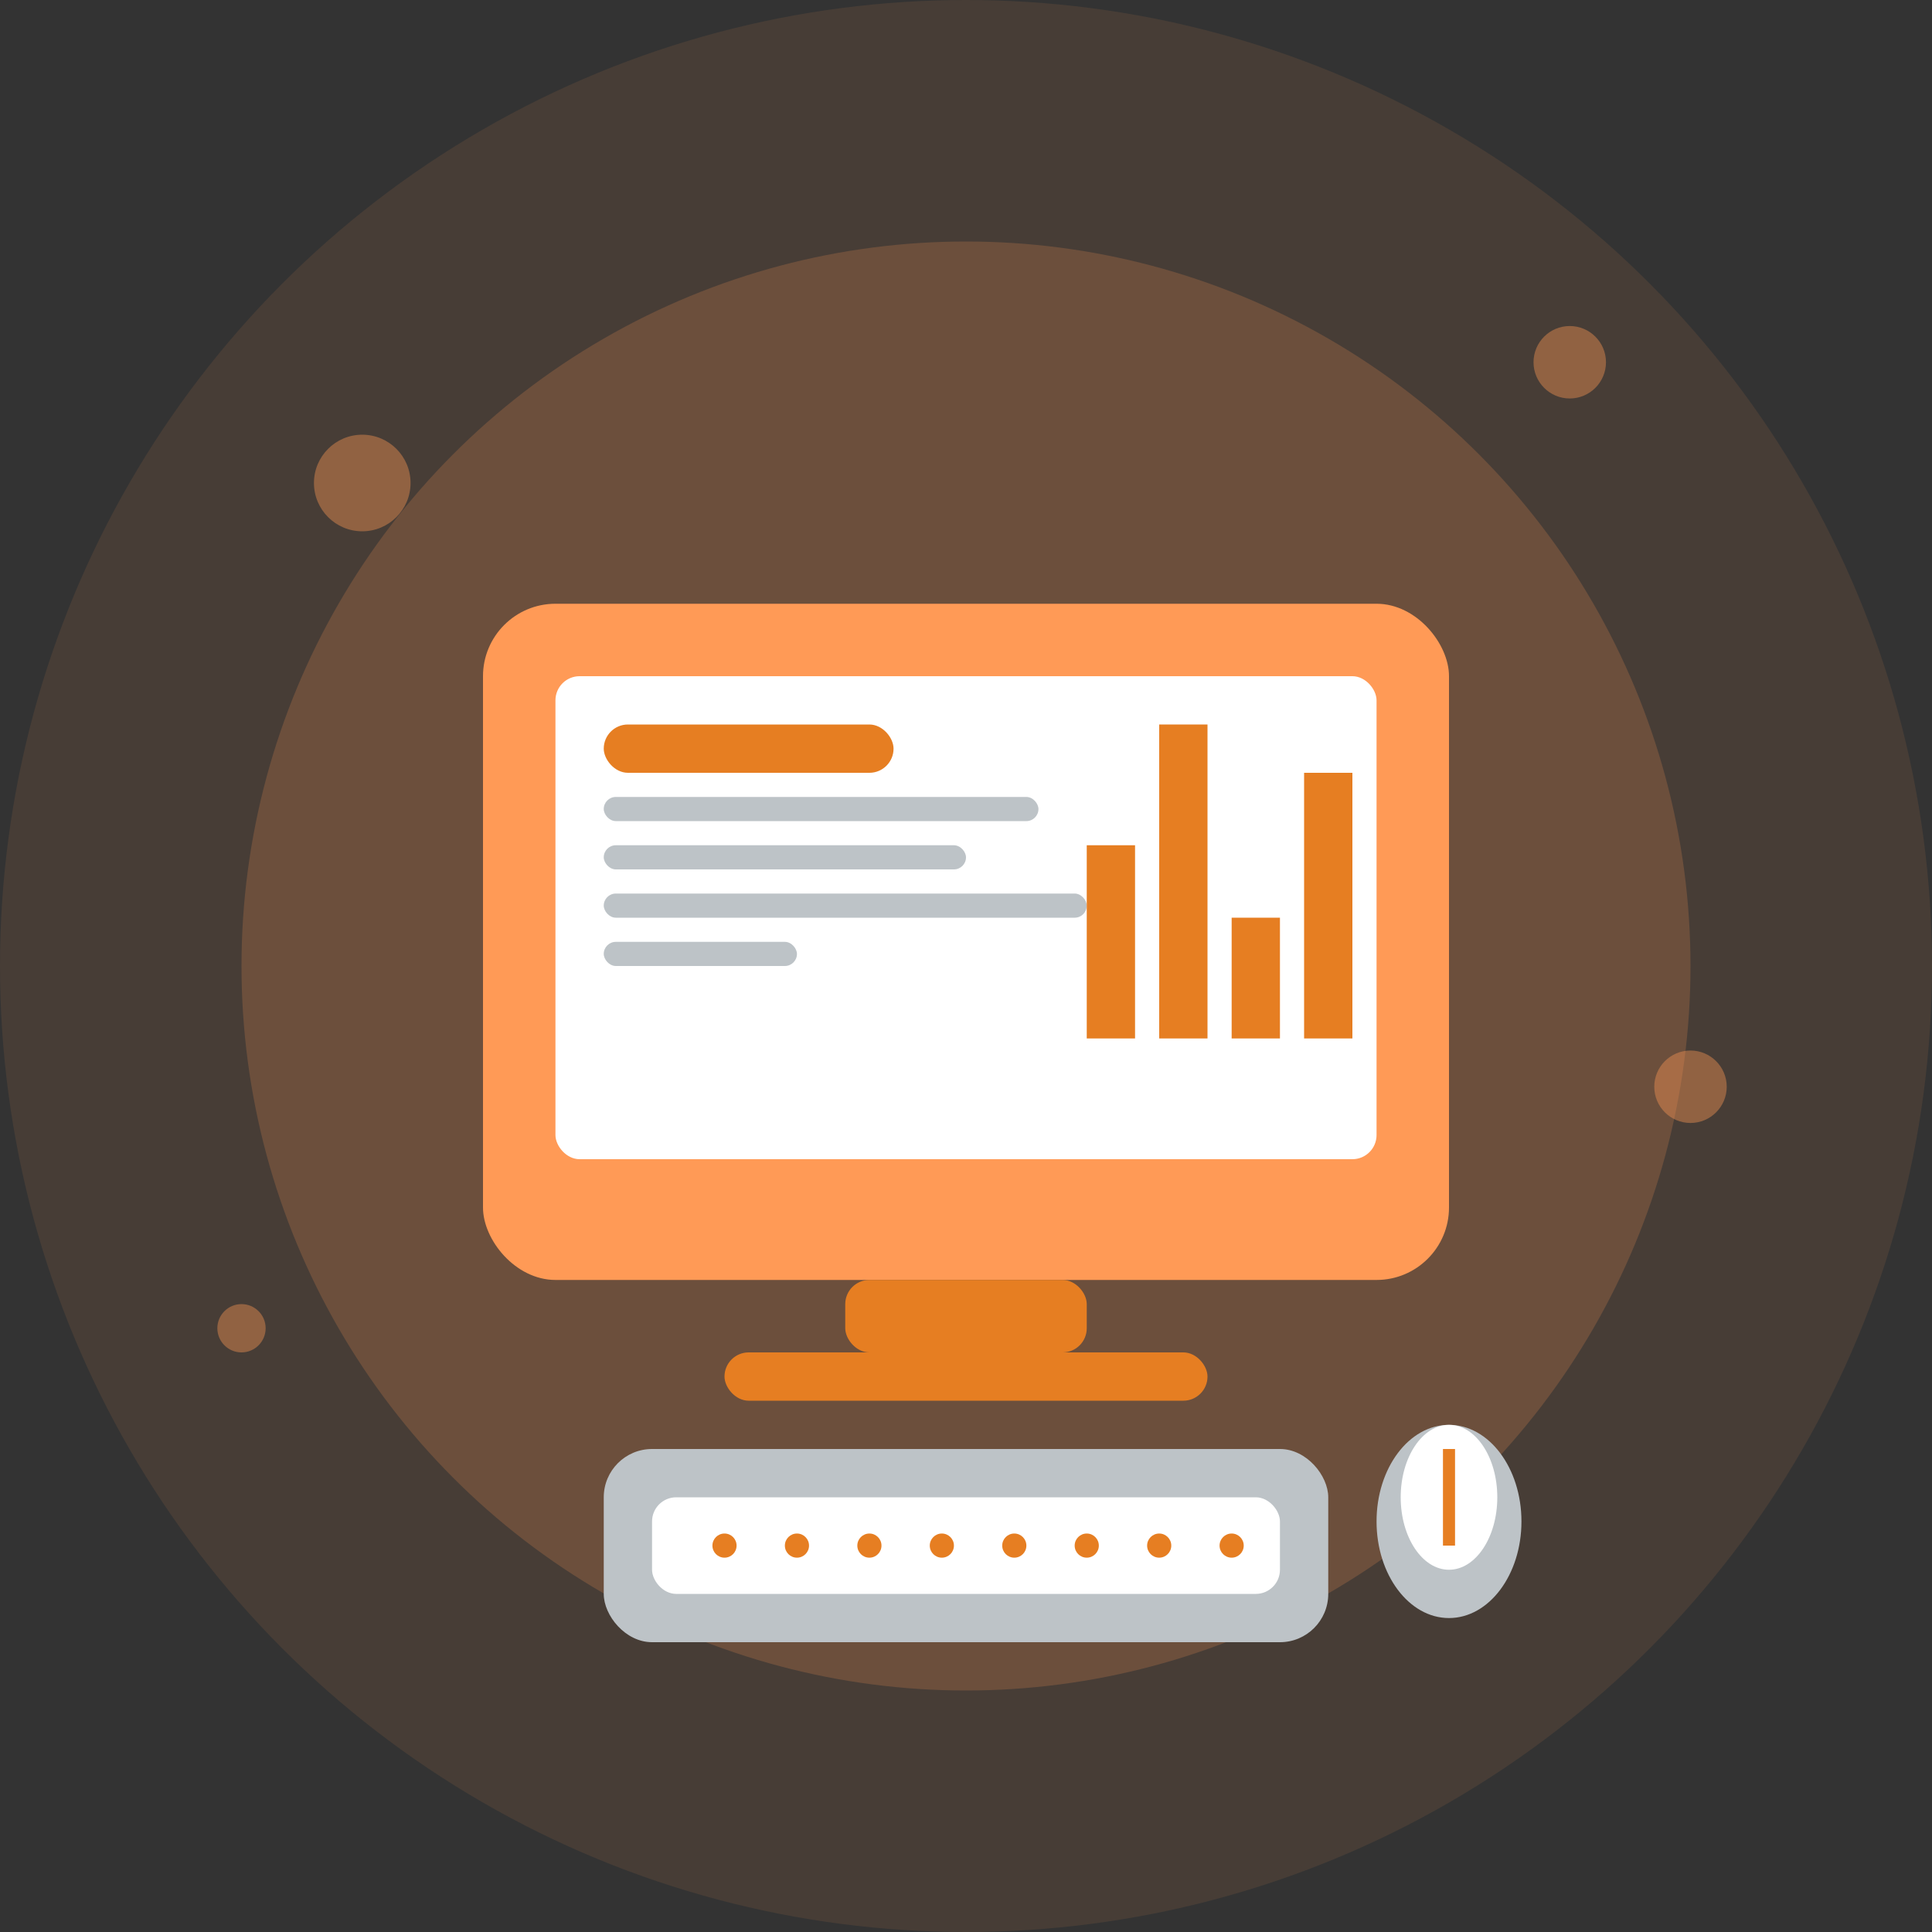 <svg width="80" height="80" viewBox="0 0 80 80" fill="none" xmlns="http://www.w3.org/2000/svg">
    <rect x="0" y="0" width="80" height="80" fill="#333333" stroke="none"/>
    <circle cx="40" cy="40" r="40" fill="#ff9a56" opacity="0.1"/>
    <circle cx="40" cy="40" r="30" fill="#ff9a56" opacity="0.2"/>
    
    <!-- Monitor -->
    <rect x="20" y="25" width="40" height="28" rx="3" fill="#ff9a56"/>
    <rect x="23" y="28" width="34" height="20" rx="1" fill="#ffffff"/>
    
    <!-- Screen content -->
    <rect x="25" y="30" width="12" height="2" rx="1" fill="#e67e22"/>
    <rect x="25" y="33" width="18" height="1" rx="0.5" fill="#bdc3c7"/>
    <rect x="25" y="35" width="15" height="1" rx="0.5" fill="#bdc3c7"/>
    <rect x="25" y="37" width="20" height="1" rx="0.5" fill="#bdc3c7"/>
    <rect x="25" y="39" width="8" height="1" rx="0.5" fill="#bdc3c7"/>
    
    <!-- Charts/graphs -->
    <rect x="45" y="35" width="2" height="8" fill="#e67e22"/>
    <rect x="48" y="30" width="2" height="13" fill="#e67e22"/>
    <rect x="51" y="38" width="2" height="5" fill="#e67e22"/>
    <rect x="54" y="32" width="2" height="11" fill="#e67e22"/>
    
    <!-- Monitor stand -->
    <rect x="35" y="53" width="10" height="3" rx="1" fill="#e67e22"/>
    <rect x="30" y="56" width="20" height="2" rx="1" fill="#e67e22"/>
    
    <!-- Keyboard -->
    <rect x="25" y="60" width="30" height="8" rx="2" fill="#bdc3c7"/>
    <rect x="27" y="62" width="26" height="4" rx="1" fill="#ffffff"/>
    
    <!-- Keyboard keys -->
    <circle cx="30" cy="64" r="0.5" fill="#e67e22"/>
    <circle cx="33" cy="64" r="0.5" fill="#e67e22"/>
    <circle cx="36" cy="64" r="0.5" fill="#e67e22"/>
    <circle cx="39" cy="64" r="0.5" fill="#e67e22"/>
    <circle cx="42" cy="64" r="0.5" fill="#e67e22"/>
    <circle cx="45" cy="64" r="0.5" fill="#e67e22"/>
    <circle cx="48" cy="64" r="0.5" fill="#e67e22"/>
    <circle cx="51" cy="64" r="0.5" fill="#e67e22"/>
    
    <!-- Mouse -->
    <ellipse cx="60" cy="63" rx="3" ry="4" fill="#bdc3c7"/>
    <ellipse cx="60" cy="62" rx="2" ry="3" fill="#ffffff"/>
    <line x1="60" y1="60" x2="60" y2="64" stroke="#e67e22" stroke-width="0.5"/>
    
    <!-- Decorative elements -->
    <circle cx="15" cy="20" r="2" fill="#ff9a56" opacity="0.4"/>
    <circle cx="65" cy="15" r="1.5" fill="#ff9a56" opacity="0.4"/>
    <circle cx="70" cy="45" r="1.5" fill="#ff9a56" opacity="0.4"/>
    <circle cx="10" cy="55" r="1" fill="#ff9a56" opacity="0.4"/>
</svg>
